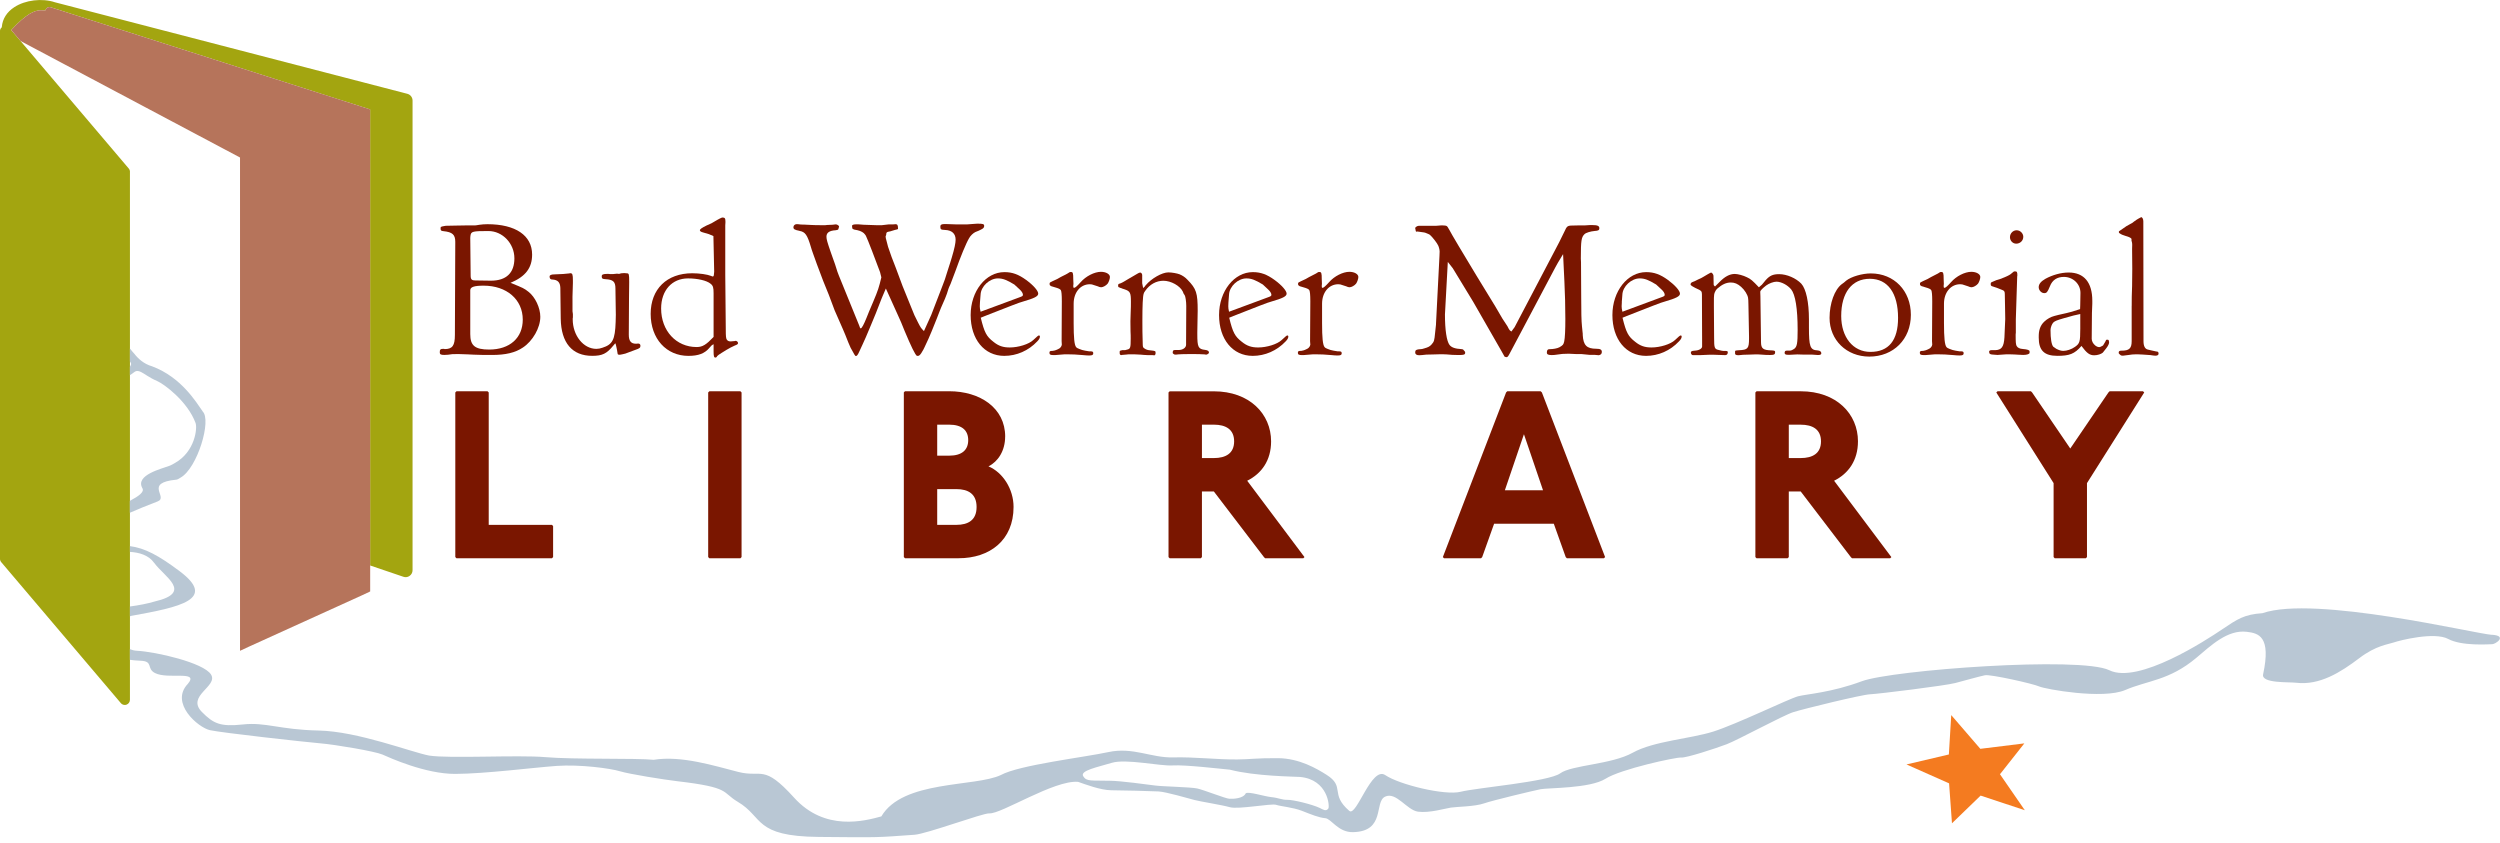 <?xml version="1.0" encoding="UTF-8"?>
<svg fill="none" viewBox="0 0 270 91" xmlns="http://www.w3.org/2000/svg">
<g clip-path="url(#a)">
<title>Bud Werner Memorial Library</title>
<path d="m14.036 18.56c0-0.132-0.045-0.26-0.132-0.362l-11.685-13.768-1.006-1.183c0.403-0.445 0.75-0.776 1.07-1.058l0.139-0.117c0.245-0.207 0.467-0.373 0.667-0.501l0.098-0.064c0.968-0.58 1.435-0.347 1.722-0.377 0-0.015-0.008-0.026 0-0.041 0.079-0.245 0.339-0.38 0.58-0.301l34.486 11.03v49.253l3.59 1.22c0.079 0.026 0.162 0.042 0.241 0.042 0.154 0 0.309-0.049 0.437-0.143 0.2-0.139 0.313-0.369 0.313-0.61v-50.722c0-0.343-0.234-0.64-0.561-0.727l-38.046-9.881c-1.405-0.475-3.221-0.249-4.407 0.527-0.806 0.524-1.27 1.262-1.345 2.128 0 0.011 0.011 0.019 0.008 0.03-0.117 0.102-0.207 0.237-0.207 0.399v57.013c0 0.132 0.045 0.256 0.132 0.362l12.924 15.23c0.105 0.124 0.264 0.196 0.422 0.196 0.064 0 0.128-0.011 0.192-0.034 0.218-0.079 0.365-0.29 0.365-0.524v-57.017h0.004z" fill="#A3A510"/>
<path d="m21.897 44.439c-0.716-1.01-2.302-3.688-5.473-4.878-0.908-0.256-1.537-0.859-1.932-1.375-0.09-0.117-0.249-0.252-0.305-0.354-0.045-0.083-0.109-0.117-0.158-0.188v1.386c0.03 0.083 0.098 0.117 0.121 0.211 0.034 0.105-0.026 0.237-0.121 0.377v0.9c0.151-0.102 0.309-0.192 0.445-0.309 0.252-0.211 0.49-0.162 0.761-0.03 0.403 0.196 0.896 0.614 1.725 0.968 0.772 0.328 3.304 2.211 4.162 4.539 0.207 0.561-0.06 3.089-2.215 4.309-0.181 0.102-0.35 0.211-0.557 0.294-0.821 0.324-3.801 1.002-2.968 2.445 0.226 0.396-0.384 0.844-1.36 1.36v1.284c0.87-0.38 1.853-0.787 3.002-1.224 1.22-0.467-1.556-2.008 2.045-2.354 0.147-0.023 0.286-0.136 0.429-0.215 1.823-1.017 3.383-6.242 2.384-7.15l0.015 0.004z" fill="#B9C7D4"/>
<path d="m269.12 68.562c-1.744-0.105-19.158-4.294-24.771-2.339-1.978 0.136-2.682 0.618-4.385 1.767-1.699 1.149-9.025 5.933-12.156 4.396-3.126-1.526-23.46-0.026-26.73 1.187-3.281 1.228-5.959 1.383-6.893 1.627-0.935 0.245-6.63 3.01-9.143 3.808-2.505 0.791-6.426 1.017-8.713 2.287-2.283 1.277-6.592 1.322-7.828 2.226-1.235 0.908-9.063 1.56-10.747 1.989-1.699 0.433-6.652-0.776-8.144-1.797-1.495-1.017-3.104 4.535-3.884 3.865-2.147-1.853-0.391-2.599-2.471-3.906-1.028-0.648-2.919-1.774-5.239-1.789-2.313-0.019-3.033 0.132-4.404 0.139-2.275 0.019-4.569-0.282-6.912-0.222-2.347 0.068-4.344-1.149-6.996-0.573-2.644 0.573-9.628 1.39-11.609 2.475-2.784 1.318-10.601 0.524-12.91 4.471-1.816 0.493-6.099 1.657-9.425-2.027-3.337-3.688-3.458-2.121-6.023-2.776-2.565-0.648-6.125-1.797-9.142-1.311-1.831-0.192-8.683-0.023-11.685-0.286-3.002-0.26-10.359 0.173-12.563-0.17-1.963-0.377-7.692-2.614-11.93-2.705-4.234-0.087-5.729-0.927-8.182-0.655-2.449 0.264-3.187-0.094-4.43-1.349-1.729-1.752 1.793-2.765 0.983-4.046-0.798-1.277-5.963-2.46-8.016-2.565-0.256-0.015-0.509-0.075-0.746-0.17v1.149c0.35 0.045 0.708 0.083 1.138 0.098 1.443 0.053 0.622 0.836 1.567 1.326 1.42 0.735 4.829-0.332 3.556 1.171-1.974 2.068 1.104 4.72 2.388 5.003 1.288 0.286 10.246 1.277 11.907 1.42 1.669 0.139 5.941 0.874 6.705 1.205 0.765 0.339 4.652 2.113 7.892 2.098s8.419-0.682 10.943-0.863c2.509-0.177 5.809 0.264 6.837 0.58 1.032 0.309 4.697 0.896 6.2 1.074 5.797 0.678 4.754 1.175 6.513 2.219 2.825 1.657 1.699 3.733 8.758 3.797 6.837 0.068 6.152 0.057 10.336-0.234 1.292-0.083 7.421-2.362 8.076-2.309 1.281 0.094 7.025-3.631 9.594-3.405 0.739 0.256 2.423 0.9 3.575 0.908 1.16 0.007 4.291 0.083 5.116 0.128 0.836 0.049 3.228 0.757 3.891 0.927 0.659 0.173 2.901 0.52 3.812 0.776 0.908 0.26 4.494-0.429 4.984-0.26 0.505 0.173 1.793 0.264 2.787 0.648 0.991 0.388 1.854 0.746 2.517 0.795 0.663 0.045 1.39 1.548 3.01 1.51 3.54-0.075 2.26-3.255 3.458-3.831 1.201-0.576 2.343 1.45 3.559 1.62 1.221 0.17 2.946-0.35 3.556-0.441 0.611-0.094 2.592-0.109 3.556-0.448 0.965-0.335 5.342-1.379 6.129-1.537 0.784-0.154 5.33-0.072 6.999-1.123 1.669-1.062 7.651-2.347 8.178-2.298 0.528 0.06 3.733-0.983 4.927-1.439 1.202-0.46 6.114-3.13 7.195-3.466 1.078-0.343 7.361-1.883 8.273-1.925 0.9-0.038 8.185-0.938 9.213-1.217 1.018-0.271 2.615-0.716 3.202-0.84 0.58-0.124 5.233 0.919 5.866 1.213 0.644 0.29 6.886 1.416 9.285 0.384 2.4-1.036 4.754-1.021 7.666-3.466 1.601-1.345 3.383-3.078 5.473-2.821 1.266 0.154 2.641 0.49 1.752 4.596-0.215 0.991 2.806 0.81 3.567 0.904 2.532 0.305 4.788-1.115 6.818-2.652 1.808-1.379 3.123-1.488 3.741-1.703 0.614-0.218 4.377-1.168 5.857-0.377 1.473 0.799 4.415 0.573 4.766 0.569 0.35 0 1.699-0.912-0.049-1.021l3e-3 0.004zm-125.66 18.759c-0.26 0.358-0.599 0.094-0.93-0.064-0.818-0.388-2.878-0.889-3.477-0.874-0.596 0.015-0.961-0.215-1.748-0.294-0.78-0.079-2.468-0.637-2.765-0.411-0.256 0.569-1.36 0.614-1.771 0.588-0.406-0.019-2.761-0.957-3.469-1.111-0.708-0.154-3.816-0.215-4.52-0.316-0.708-0.098-3.846-0.512-4.845-0.516-2.056-0.057-2.58 0.117-2.949-0.493-0.377-0.61 1.563-0.979 3.093-1.446 1.518-0.463 5.236 0.373 6.565 0.283 1.345-0.083 5.142 0.362 6.186 0.46 2.761 0.716 6.938 0.738 7.579 0.784 3.017 0.282 3.213 3.183 3.051 3.413z" fill="#B9C7D4"/>
<path d="m16.65 60.784c1.077 1.518 4.275 3.198 0.038 4.181-0.753 0.226-1.71 0.411-2.656 0.535v1.062c0.057-0.011 0.087-0.038 0.147-0.049 5.296-0.957 9.278-1.782 5.221-4.825-2.279-1.71-3.752-2.494-5.368-2.708v0.625c0.964 0.057 2.012 0.328 2.614 1.183l0.004-0.004z" fill="#B9C7D4"/>
<path d="m218.63 80.285-4.754 0.588-3.142-3.643-0.256 4.253-4.577 1.077 4.6 2.042 0.312 4.313 3.093-2.991 4.773 1.582-2.682-3.888 2.633-3.334z" fill="#F47B20"/>
<path d="m39.975 11.813-34.486-11.026c-0.241-0.079-0.505 0.057-0.58 0.301-0.004 0.015 0.008 0.026 0 0.041-0.286 0.03-0.753-0.203-1.722 0.377-0.03 0.019-0.068 0.045-0.098 0.064-0.2 0.128-0.422 0.294-0.667 0.501-0.045 0.038-0.09 0.079-0.139 0.117-0.32 0.279-0.667 0.614-1.07 1.058l1.006 1.183 23.702 12.582v53.276l0.93-0.433 12.216-5.549 0.912-0.429-0.004-52.063z" fill="#B6745B"/>
<path d="m52.654 42.258h-3.353l-0.128 0.128v17.776l0.128 0.132h10.31l0.124-0.132v-3.345l-0.124-0.132h-6.829v-14.299l-0.128-0.128z" fill="#7A1600"/>
<path d="m76.484 42.386v17.776l0.128 0.132h3.353l0.124-0.132v-17.776l-0.124-0.128h-3.353l-0.128 0.128z" fill="#7A1600"/>
<path d="m108.56 47.151c0-3.089-2.708-4.897-6.053-4.897h-4.769l-0.124 0.128v17.78l0.124 0.128h5.797c3.353 0 5.929-1.933 5.929-5.541 0-1.933-1.164-3.733-2.708-4.381 1.028-0.516 1.8-1.673 1.8-3.221l4e-3 0.004zm-7.342-1.288h1.289c1.42 0 2.06 0.644 2.06 1.673s-0.64 1.676-2.06 1.676h-1.289v-3.353 0.004zm2.065 10.822h-2.065v-3.861h2.065c1.284 0 2.188 0.516 2.188 1.932s-0.904 1.929-2.188 1.929z" fill="#7A1600"/>
<path d="m126.2 42.386v17.78l0.128 0.128h3.353l0.128-0.128v-7.086h1.288l5.409 7.086 0.128 0.128h4.121l0.129-0.128-6.186-8.246c1.545-0.768 2.581-2.189 2.581-4.249 0-2.961-2.321-5.409-6.186-5.409h-4.769l-0.128 0.128 4e-3 -0.004zm3.609 3.477h1.288c1.288 0 2.189 0.512 2.189 1.804s-0.901 1.804-2.189 1.804h-1.288v-3.609z" fill="#7A1600"/>
<path d="m166.39 42.258h-3.605l-0.128 0.128-6.83 17.78 0.132 0.128h3.993l0.124-0.128 1.288-3.605h6.446l1.288 3.605 0.128 0.128h3.993l0.132-0.128-6.826-17.78-0.135-0.128zm-3.865 10.691 2.06-6.053 2.061 6.053h-4.121z" fill="#7A1600"/>
<path d="m200.66 47.667c0-2.961-2.317-5.409-6.182-5.409h-4.769l-0.128 0.128v17.78l0.128 0.128h3.349l0.132-0.128v-7.086h1.288l5.409 7.086 0.132 0.128h4.121l0.128-0.128-6.185-8.246c1.545-0.768 2.577-2.192 2.577-4.253zm-6.182 1.804h-1.288v-3.605h1.288c1.288 0 2.189 0.512 2.189 1.804s-0.901 1.801-2.189 1.801z" fill="#7A1600"/>
<path d="m215.6 42.386 6.189 9.79v7.986l0.124 0.132h3.353l0.128-0.132v-7.986l6.181-9.79-0.128-0.128h-3.609l-0.128 0.128-4.121 6.053-4.121-6.053-0.128-0.128h-3.609l-0.131 0.128z" fill="#7A1600"/>
<path d="m230.22 33.032v3.816c0 0.784-0.268 1.025-1.093 1.025h-0.041c-0.185 0-0.268 0.068-0.268 0.211 0 0.064 0.019 0.12 0.042 0.12l0.064 0.064 0.12 0.102c0.023 0.019 0.102 0.045 0.226 0.045 0.08 0 0.226-0.026 0.663-0.083 0.226-0.041 0.471-0.064 0.72-0.064 0.139 0 0.392 0 0.742 0.023 0.407 0.019 0.697 0.041 0.863 0.06 0.226 0.041 0.452 0.064 0.535 0.064 0.207 0 0.331-0.083 0.331-0.211 0-0.184-0.064-0.245-0.249-0.245-0.018 0-0.184-0.041-0.47-0.102l-0.434-0.102c-0.309-0.064-0.474-0.373-0.474-0.904l-0.019-12.947c0-0.245-0.102-0.452-0.249-0.452l-0.019 0.023-0.124 0.064-0.12 0.064c-0.083 0.042-0.249 0.143-0.498 0.328-0.143 0.124-0.267 0.207-0.41 0.267l-0.411 0.23-0.618 0.429-0.188 0.124v0.143s0.023 0.041 0.064 0.064c0.207 0.143 0.369 0.207 0.637 0.286 0.452 0.124 0.659 0.249 0.659 0.35v0.064c-0.019 0.041 0 0.143 0.045 0.267 0.038 0.143 0.038 0.392 0.019 0.742 0 0.087 0 0.802 0.019 2.14 0 0.354 0 0.972-0.019 1.853-0.042 0.825-0.042 1.548-0.042 2.143l-3e-3 -0.004z" fill="#7A1600"/>
<path d="m224.65 33.383c-0.761 0.249-1.092 0.354-1.48 0.433-0.701 0.162-1.134 0.249-1.3 0.309-0.392 0.102-0.761 0.309-1.07 0.595-0.252 0.226-0.41 0.497-0.497 0.765-0.102 0.309-0.121 0.557-0.121 0.968 0 1.401 0.596 1.978 2.016 1.978 1.303 0 1.857-0.207 2.599-1.07 0.576 0.784 0.885 1.01 1.379 1.01 0.35 0 0.738-0.124 0.926-0.286 0.023-0.023 0.162-0.188 0.392-0.497 0.188-0.245 0.286-0.475 0.286-0.595 0-0.045 0-0.102-0.019-0.143 0-0.083-0.041-0.143-0.064-0.143l-0.12-0.023h-0.023c-0.064 0-0.086 0.023-0.12 0.083l-0.064 0.143-0.189 0.313c-0.018 0.079-0.12 0.143-0.267 0.203-0.06 0.041-0.143 0.064-0.203 0.064-0.147 0-0.309-0.083-0.434-0.185-0.226-0.188-0.373-0.452-0.373-0.723l0.019-2.125c0-0.328 0-0.881 0.045-1.665v-0.309c0-1.978-0.889-3.051-2.557-3.051-0.825 0-1.756 0.268-2.513 0.682-0.493 0.286-0.719 0.576-0.719 0.904s0.286 0.64 0.595 0.64c0.267 0 0.354-0.102 0.618-0.742 0.263-0.682 0.783-1.01 1.503-1.01 0.99 0 1.793 0.761 1.793 1.729l-0.023 1.318-0.015 0.429zm0.019 1.94v0.188c0 1.42-0.06 1.586-0.573 1.951-0.373 0.267-0.885 0.433-1.258 0.433-0.249 0-0.471-0.079-0.761-0.226-0.166-0.105-0.267-0.188-0.328-0.23-0.188-0.226-0.293-0.866-0.293-1.797 0-0.264 0.147-0.659 0.312-0.821 0.166-0.147 0.351-0.23 1.134-0.456l1.032-0.286 0.735-0.166v1.409z" fill="#7A1600"/>
<path d="m215.48 37.816h-0.388c-0.166 0-0.268 0.06-0.268 0.166 0 0.245 0.102 0.309 0.577 0.328l0.331 0.023s0.328-0.023 0.927-0.064h0.41c0.287 0 0.618 0.023 0.927 0.041 0.185 0 0.369 0.023 0.516 0.023 0.411 0 0.682-0.102 0.682-0.23v-0.162c0-0.124-0.23-0.211-0.723-0.249-0.351-0.019-0.573-0.143-0.678-0.328-0.083-0.207-0.102-0.354-0.102-1.239l0.019-0.185v-1.443l0.147-4.637 0.018-0.12c0-0.35-0.041-0.433-0.244-0.433-0.125 0-0.166 0.023-0.268 0.124l-0.124 0.102c-0.102 0.102-0.309 0.23-0.742 0.411-0.207 0.079-0.369 0.143-0.471 0.185l-0.411 0.124-0.433 0.185c-0.162 0.064-0.185 0.083-0.185 0.249 0 0.166 0.042 0.203 0.264 0.264 0.188 0.045 0.558 0.188 1.013 0.377 0.208 0.079 0.245 0.185 0.245 0.471l0.023 1.213 0.023 1.443-0.087 1.982c-0.064 1.028-0.309 1.356-0.991 1.379l-7e-3 0.004z" fill="#7A1600"/>
<path d="m217.75 26.316c0.434 0 0.765-0.332 0.765-0.742 0-0.373-0.331-0.705-0.719-0.705s-0.72 0.332-0.72 0.742c0 0.392 0.305 0.705 0.674 0.705z" fill="#7A1600"/>
<path d="m207.75 37.896h-0.12c-0.23 0-0.29 0.045-0.29 0.207 0 0.188 0.102 0.245 0.433 0.245h0.185l1.032-0.083h0.245c0.429 0 1.171 0.023 1.71 0.083 0.328 0.041 0.572 0.041 0.719 0.041 0.287 0 0.411-0.06 0.411-0.226 0-0.185-0.064-0.222-0.354-0.222h-0.102c-0.041 0-0.185-0.023-0.411-0.068-0.226-0.042-0.452-0.098-0.636-0.185-0.166-0.06-0.29-0.124-0.354-0.207-0.185-0.23-0.268-0.991-0.268-2.595v-2.087c0-1.232 0.742-2.102 1.752-2.102 0.147 0 0.29 0.023 0.478 0.102l0.37 0.121c0.146 0.068 0.267 0.105 0.376 0.105 0.204 0 0.535-0.185 0.701-0.392 0.12-0.166 0.245-0.516 0.245-0.72 0-0.313-0.43-0.557-0.968-0.557-0.705 0-1.631 0.475-2.185 1.111-0.369 0.411-0.595 0.622-0.72 0.622-0.064 0-0.083-0.064-0.083-0.17v-0.06c0-0.087 0.019-0.143 0.019-0.207l-0.019-0.493c0-0.705-0.045-0.784-0.271-0.784-0.102 0-0.12 0-0.346 0.162-0.064 0.045-0.268 0.147-0.599 0.309-0.042 0.023-0.207 0.102-0.516 0.286-0.189 0.083-0.351 0.17-0.498 0.23-0.229 0.098-0.327 0.166-0.327 0.226v0.124c0 0.041 0.018 0.06 0.018 0.079 0.046 0.045 0.08 0.079 0.166 0.12 0.087 0.023 0.189 0.045 0.351 0.105 0.433 0.121 0.617 0.207 0.685 0.328 0.06 0.124 0.102 0.475 0.102 1.198l-0.023 4.306 0.023 0.369c-0.023 0.17-0.124 0.313-0.271 0.414-0.245 0.143-0.516 0.245-0.66 0.245v0.019z" fill="#7A1600"/>
<path d="m201.88 38.513c2.618 0 4.494-1.876 4.494-4.513 0-2.599-1.812-4.471-4.325-4.471-0.93 0-2.124 0.35-2.663 0.783l-0.241 0.207-0.23 0.166c-0.784 0.595-1.322 2.079-1.322 3.646 0 2.392 1.834 4.181 4.287 4.181zm0.06-8.404c1.94 0 3.051 1.544 3.051 4.223 0 2.433-1.009 3.673-2.987 3.673-1.876 0-3.153-1.59-3.153-3.876 0-2.513 1.153-4.019 3.089-4.019z" fill="#7A1600"/>
<path d="m183.79 31.571 0.019 0.226 0.019 4.965v0.659c0 0.226-0.328 0.433-0.825 0.452-0.309 0.023-0.392 0.068-0.392 0.23 0 0.064 0.045 0.143 0.102 0.207 0.045 0.041 0.068 0.041 0.124 0.041h0.848l0.968-0.041c0.245 0 0.576 0 1.028 0.023 0.29 0 0.475 0.019 0.577 0.019h0.083c0.169 0 0.263-0.12 0.263-0.328 0-0.079-0.083-0.124-0.241-0.124h-0.045c-0.162 0-0.286 0-0.369-0.023l-0.332-0.079c-0.452-0.102-0.493-0.207-0.493-1.337l-0.023-3.379v-0.35c0-0.471 0-0.761 0.023-0.863 0-0.064 0.019-0.166 0.079-0.309 0.064-0.166 0.166-0.309 0.267-0.392 0.516-0.452 0.969-0.659 1.462-0.659 0.411 0 0.742 0.143 1.115 0.475s0.682 0.825 0.742 1.171c0.019 0.105 0.042 0.35 0.042 0.765l0.064 3.42v0.226c0 1.074-0.125 1.217-1.093 1.258-0.184 0.019-0.309 0.019-0.354 0.041-0.06 0.019-0.06 0.041-0.06 0.124v0.203c0 0.105 0.124 0.166 0.286 0.166h0.147c0.185-0.019 0.35-0.042 0.448-0.042l0.663-0.019c0.373-0.023 0.595-0.023 0.659-0.023 0.208 0 0.411 0 0.641 0.023 0.373 0.041 0.697 0.041 0.949 0.041 0.43 0 0.535-0.064 0.535-0.309 0-0.147-0.064-0.166-0.369-0.188-0.927-0.019-1.157-0.185-1.157-0.904l-0.064-4.927-0.018-0.516c0-0.102 0.263-0.373 0.636-0.659 0.309-0.23 0.806-0.414 1.115-0.414 0.516 0 1.191 0.354 1.586 0.829 0.452 0.557 0.701 2.083 0.701 4.366 0 1.465-0.064 1.835-0.377 2.064-0.139 0.102-0.328 0.185-0.448 0.185h-0.29c-0.189 0-0.245 0.041-0.268 0.124l-0.022 0.079v0.042c0 0.143 0.101 0.207 0.354 0.207h0.207l0.802-0.041 0.784 0.023h0.847l0.577 0.041h0.06c0.23 0 0.331-0.064 0.331-0.184 0-0.188-0.146-0.29-0.41-0.313-0.802-0.041-0.927-0.411-0.927-2.49v-0.863c0-1.857-0.309-3.281-0.825-3.854-0.576-0.599-1.567-1.028-2.392-1.028-0.682 0-1.028 0.166-1.465 0.659l-0.392 0.475-0.331 0.286c-0.678-0.72-0.886-0.904-1.3-1.089-0.373-0.188-0.968-0.354-1.3-0.354-0.557 0-1.092 0.286-1.687 0.904-0.102 0.105-0.245 0.249-0.452 0.452-0.125-0.098-0.147-0.143-0.147-0.241l-0.019-0.908c0-0.102-0.083-0.249-0.166-0.309-0.022-0.041-0.064-0.041-0.079-0.041-0.068 0-0.102 0.023-0.392 0.185-0.372 0.23-0.599 0.35-0.704 0.411l-0.328 0.147c-0.309 0.162-0.474 0.241-0.516 0.241-0.226 0.083-0.29 0.143-0.29 0.313 0 0.079 0.29 0.268 0.931 0.554 0.184 0.102 0.267 0.188 0.267 0.29l0.011-0.011z" fill="#7A1600"/>
<path d="m177.77 38.434c1.334 0 2.614-0.557 3.56-1.567 0.207-0.207 0.29-0.373 0.29-0.516 0-0.079-0.042-0.124-0.098-0.124-0.045 0-0.124 0.045-0.192 0.105l-0.43 0.392c-0.474 0.452-1.608 0.802-2.535 0.802-0.719 0-1.213-0.162-1.774-0.618-0.742-0.573-0.968-0.991-1.36-2.595l0.456-0.185 2.904-1.134c0.659-0.249 1.029-0.392 1.157-0.411 1.273-0.373 1.687-0.576 1.687-0.87 0-0.309-0.52-0.904-1.299-1.48-0.825-0.595-1.484-0.844-2.351-0.844-2.019 0-3.646 2.061-3.646 4.633 0 2.614 1.465 4.411 3.627 4.411h4e-3zm-2.618-5.79 0.064-0.829c0.042-0.885 0.968-1.748 1.872-1.748 0.539 0 0.95 0.162 1.774 0.659 0.245 0.226 0.434 0.411 0.577 0.535 0.211 0.188 0.35 0.411 0.35 0.576 0 0.124-0.06 0.166-0.41 0.286l-4.159 1.544c-0.064-0.286-0.083-0.407-0.083-0.595 0-0.143 0.023-0.286 0.023-0.429h-8e-3z" fill="#7A1600"/>
<path d="m155.09 35.033-0.098 0.904c-0.083 0.863-0.102 0.949-0.396 1.281-0.079 0.098-0.207 0.185-0.309 0.241-0.101 0.064-0.263 0.102-0.474 0.17-0.166 0.06-0.287 0.079-0.373 0.079l-0.226 0.019c-0.29 0.045-0.373 0.102-0.373 0.354 0 0.185 0.165 0.286 0.433 0.286 0.12 0 0.226-0.023 0.346-0.023 0.211-0.041 0.558-0.06 1.074-0.06 0.595-0.023 0.991-0.023 1.134-0.023 0.226 0 0.557 0.023 1.009 0.064 0.373 0.019 0.494 0.019 0.701 0.019 0.576 0 0.701-0.041 0.701-0.264 0-0.064-0.023-0.124-0.079-0.166-0.058-0.068-0.107-0.123-0.147-0.166-0.019-0.023-0.079-0.023-0.162-0.041-0.72-0.041-1.096-0.188-1.304-0.456-0.308-0.407-0.493-1.609-0.493-3.292 0-0.128 0.023-0.268 0.023-0.414l0.286-5.259 0.538 0.686 2.204 3.624 3.051 5.319 0.332 0.595c0 0.023 0.064 0.023 0.12 0.045 0.023 0.019 0.064 0.019 0.106 0.019 0.083 0 0.162-0.079 0.286-0.309l1.3-2.449 3.669-6.927 0.286-0.516 0.558-0.927 0.143 2.987c0.064 1.3 0.101 2.659 0.101 4.016 0 1.194-0.041 2.042-0.12 2.415-0.083 0.354-0.124 0.411-0.516 0.64-0.234 0.124-0.682 0.207-1.051 0.207h-0.045c-0.185 0-0.264 0.12-0.264 0.373 0 0.185 0.139 0.264 0.516 0.264 0.226 0 0.392-0.019 0.516-0.041l0.637-0.083 0.682-0.023 0.866 0.041h0.535l0.862 0.083h0.539l0.456 0.041c0.222-0.041 0.328-0.166 0.328-0.35 0-0.245-0.143-0.35-0.599-0.35-1.029 0-1.398-0.373-1.462-1.465 0-0.12 0-0.226-0.019-0.309l-0.067-0.663c-0.061-0.573-0.08-1.582-0.08-3.051 0-0.493 0-1.774-0.022-3.869l-0.019-0.377c0-1.996 0.064-2.305 0.392-2.637 0.165-0.166 0.659-0.309 1.115-0.35 0.369-0.019 0.493-0.087 0.493-0.286 0-0.268-0.207-0.35-0.783-0.35h-0.226l-0.599 0.038h-0.705c-0.821 0-0.945 0.023-1.066 0.083-0.101 0.045-0.207 0.166-0.309 0.411-0.519 1.07-0.851 1.733-0.994 1.978l-2.324 4.43-2.144 4.083-0.35 0.475c-0.087-0.064-0.147-0.105-0.166-0.124-0.064-0.064-0.143-0.207-0.267-0.456l-0.539-0.821-0.761-1.303-2.064-3.375-1.895-3.153c-0.557-0.949-0.904-1.526-0.991-1.714-0.143-0.264-0.248-0.429-0.308-0.448-0.061-0.045-0.264-0.068-0.453-0.068h-0.143l-0.572 0.045h-1.857c-0.042 0-0.102 0.023-0.166 0.041-0.042 0.023-0.079 0.045-0.124 0.083-0.061 0.041-0.08 0.083-0.08 0.12 0 0.023 0 0.064 0.023 0.124 0 0.023 0.019 0.06 0.019 0.121 0.019 0.124 0.041 0.147 0.102 0.147l0.064-0.023c0.022 0 0.124 0.023 0.309 0.041l0.452 0.064c0.064 0.019 0.188 0.041 0.35 0.124 0.105 0.038 0.188 0.083 0.249 0.12 0.079 0.083 0.184 0.166 0.267 0.268 0.429 0.497 0.697 0.904 0.738 1.156l0.046 0.207 0.018 0.185-0.018 0.475-0.377 7.38 4e-3 0.011z" fill="#7A1600"/>
<path d="m86.342 24.937c0.622 0.102 0.848 0.429 1.239 1.752 0.079 0.309 0.309 0.904 0.637 1.831l0.682 1.812 0.618 1.526 0.618 1.65 0.904 2.061c0.147 0.309 0.332 0.806 0.58 1.424 0.098 0.245 0.184 0.429 0.241 0.557l0.414 0.742c0.079 0.124 0.12 0.162 0.166 0.162 0.083 0 0.207-0.121 0.328-0.411l0.373-0.806c0.185-0.388 0.493-1.085 0.927-2.14 0.411-0.968 0.682-1.65 0.825-2.038 0.245-0.618 0.388-1.013 0.452-1.134l0.328-0.765 1.303 2.885c0.226 0.456 0.452 1.032 0.719 1.691 0.697 1.669 1.157 2.614 1.337 2.701h0.124c0.124 0 0.286-0.166 0.471-0.516 0.068-0.102 0.147-0.245 0.23-0.433 0.226-0.475 0.373-0.78 0.411-0.885 0.226-0.512 0.41-0.949 0.908-2.204 0.188-0.516 0.35-0.885 0.452-1.156 0.372-0.825 0.576-1.319 0.64-1.526l0.162-0.516c0.023-0.083 0.105-0.268 0.23-0.535 0.079-0.207 0.248-0.659 0.516-1.36 0.557-1.567 1.175-3.07 1.488-3.582 0.139-0.267 0.452-0.557 0.678-0.663l0.354-0.143 0.245-0.12c0.267-0.124 0.35-0.23 0.35-0.396 0-0.207-0.124-0.245-0.697-0.245h-0.064c-0.041 0-0.226 0.019-0.576 0.041-0.309 0.041-0.595 0.041-1.07 0.041s-0.761 0-1.733-0.041h-0.124c-0.347 0-0.471 0.079-0.471 0.268 0 0.309 0.06 0.35 0.493 0.369 0.743 0.023 1.157 0.392 1.157 1.051 0 0.35-0.124 0.968-0.411 1.917-0.045 0.188-0.207 0.663-0.456 1.446-0.222 0.738-0.388 1.232-0.516 1.522l-0.595 1.544-0.659 1.71-0.783 1.733c-0.309-0.309-0.354-0.373-0.618-0.885l-0.411-0.829-0.309-0.757-0.972-2.396-0.72-1.936-0.471-1.217-0.377-1.089-0.241-0.927-0.023-0.188 0.06-0.166 0.023-0.185c0.023-0.083 0.102-0.143 0.267-0.166 0.121-0.023 0.222-0.041 0.309-0.079l0.35-0.105 0.249-0.06c0.06-0.023 0.083-0.042 0.083-0.064 0-0.392-0.064-0.497-0.268-0.497l-0.268 0.023h-0.471l-0.72 0.083h-0.663l-0.682-0.023-0.659-0.023-0.516-0.041h-0.332c-0.226 0-0.392 0.064-0.392 0.166l0.023 0.143v0.102c0 0.023 0.038 0.064 0.079 0.083 0.06 0.041 0.124 0.079 0.184 0.079l0.309 0.06c0.377 0.087 0.663 0.249 0.806 0.456 0.064 0.083 0.121 0.166 0.143 0.245 0.079 0.147 0.286 0.682 0.64 1.586l0.848 2.249 0.139 0.557c-0.264 1.096-0.35 1.379-0.881 2.637-0.354 0.829-0.599 1.401-0.72 1.733-0.29 0.72-0.516 1.134-0.618 1.134-0.045 0-0.087-0.019-0.087-0.064l-0.079-0.222-2.207-5.421c-0.064-0.124-0.203-0.539-0.411-1.217-0.087-0.207-0.226-0.659-0.475-1.337-0.35-1.013-0.452-1.36-0.452-1.631 0-0.433 0.29-0.659 1.013-0.704 0.143-0.019 0.264-0.06 0.264-0.098l0.045-0.143c0.019-0.083 0.042-0.143 0.042-0.166 0-0.041-0.064-0.105-0.124-0.143-0.064-0.045-0.143-0.083-0.226-0.083h-0.023l-0.331 0.041-0.558 0.023-0.226 0.023h-0.433c-0.332 0-0.78 0-1.074-0.023-0.516-0.023-0.78-0.041-0.825-0.041-0.222 0-0.369 0-0.452-0.023-0.143-0.023-0.245-0.023-0.309-0.023-0.188 0-0.35 0.143-0.35 0.332 0 0.207 0.124 0.286 0.659 0.392l-0.011 0.004z" fill="#7A1600"/>
<path d="m104.83 34.023c0 2.614 1.465 4.411 3.628 4.411 1.341 0 2.618-0.557 3.567-1.567 0.207-0.207 0.286-0.373 0.286-0.516 0-0.079-0.045-0.124-0.102-0.124-0.045 0-0.124 0.045-0.184 0.105l-0.433 0.392c-0.475 0.452-1.609 0.802-2.535 0.802-0.724 0-1.217-0.162-1.775-0.618-0.742-0.573-0.968-0.991-1.36-2.595l0.452-0.185 2.905-1.134c0.663-0.249 1.028-0.392 1.156-0.411 1.277-0.373 1.692-0.576 1.692-0.87 0-0.309-0.516-0.904-1.304-1.48-0.825-0.595-1.48-0.844-2.347-0.844-2.019 0-3.646 2.061-3.646 4.633zm2.946-3.955c0.538 0 0.949 0.162 1.77 0.659 0.249 0.226 0.437 0.411 0.58 0.535 0.208 0.188 0.351 0.411 0.351 0.576 0 0.124-0.064 0.166-0.407 0.286l-4.166 1.544c-0.068-0.286-0.087-0.407-0.087-0.595 0-0.143 0.019-0.286 0.019-0.429l0.068-0.829c0.037-0.885 0.968-1.748 1.872-1.748z" fill="#7A1600"/>
<path d="m113.75 37.896h-0.124c-0.226 0-0.286 0.045-0.286 0.207 0 0.188 0.102 0.245 0.433 0.245h0.185l1.028-0.083h0.249c0.429 0 1.171 0.023 1.706 0.083 0.332 0.042 0.58 0.042 0.72 0.042 0.29 0 0.41-0.06 0.41-0.226 0-0.185-0.06-0.222-0.35-0.222h-0.102c-0.041 0-0.184-0.023-0.41-0.068-0.227-0.041-0.453-0.098-0.637-0.185-0.17-0.06-0.29-0.124-0.354-0.207-0.185-0.23-0.264-0.991-0.264-2.595v-2.087c0-1.232 0.738-2.102 1.752-2.102 0.143 0 0.286 0.023 0.471 0.102l0.376 0.12c0.14 0.068 0.264 0.105 0.369 0.105 0.208 0 0.539-0.185 0.705-0.392 0.12-0.166 0.245-0.516 0.245-0.72 0-0.313-0.433-0.557-0.968-0.557-0.701 0-1.631 0.475-2.185 1.111-0.373 0.411-0.599 0.622-0.72 0.622-0.064 0-0.086-0.064-0.086-0.17v-0.06c0-0.087 0.022-0.143 0.022-0.207l-0.022-0.493c0-0.704-0.042-0.783-0.264-0.783-0.102 0-0.124 0-0.354 0.162-0.06 0.045-0.264 0.147-0.595 0.309-0.045 0.023-0.207 0.102-0.516 0.286-0.189 0.083-0.354 0.17-0.498 0.23-0.226 0.098-0.327 0.166-0.327 0.226v0.124c0 0.042 0.019 0.06 0.019 0.079 0.041 0.045 0.082 0.079 0.165 0.121 0.079 0.023 0.185 0.045 0.351 0.105 0.433 0.12 0.617 0.207 0.681 0.328 0.064 0.124 0.102 0.475 0.102 1.198l-0.022 4.306 0.022 0.369c-0.022 0.17-0.124 0.313-0.264 0.414-0.248 0.143-0.519 0.245-0.663 0.245v0.019z" fill="#7A1600"/>
<path d="m121.05 31.1c0.083 0.041 0.226 0.098 0.392 0.143 0.617 0.207 0.696 0.373 0.696 1.341 0 0.332 0 0.701-0.022 1.089-0.038 0.64-0.038 1.364-0.019 2.125 0.019 0.267 0.019 0.539 0.019 0.78 0 0.972-0.038 1.096-0.369 1.175l-0.245 0.064h-0.313l-0.139 0.042c-0.045 0-0.073 0.006-0.083 0.019-0.019 0.023-0.042 0.045-0.042 0.105v0.166c0 0.121 0.061 0.203 0.185 0.203l0.06-0.019 0.479-0.041c0.101-0.023 0.263-0.023 0.471-0.023h0.433c0.516 0.023 0.847 0.041 1.013 0.064 0.185 0.019 0.305 0.019 0.373 0.019h0.516l0.207 0.023c0.079 0 0.143-0.102 0.143-0.245 0-0.23-0.018-0.23-0.538-0.29-0.305-0.019-0.475-0.079-0.659-0.203-0.144-0.083-0.189-0.17-0.189-0.396-0.041-1.01-0.041-1.891-0.041-2.652 0-1.488 0.041-2.637 0.147-2.889 0.019-0.064 0.06-0.166 0.162-0.29 0.478-0.697 1.198-1.089 1.955-1.089 0.828 0 1.797 0.539 2.105 1.175l0.08 0.207 0.124 0.185c0.079 0.124 0.166 0.685 0.166 1.156l-0.019 3.872v0.313c0 0.328-0.354 0.573-0.825 0.573h-0.354c-0.166 0-0.23 0.041-0.249 0.147l-0.015 0.079v0.041c0 0.083 0.015 0.121 0.139 0.185 0.046 0.023 0.064 0.023 0.064 0.045h0.144c0.248-0.045 1.051-0.064 1.691-0.064s1.156 0.019 1.443 0.041c0.041 0.023 0.101 0.023 0.147 0.023 0.06 0 0.101-0.023 0.18-0.083 0.087-0.041 0.106-0.079 0.106-0.143 0-0.166-0.124-0.245-0.414-0.286-0.739-0.083-0.844-0.29-0.844-1.688v-0.211l0.041-2.328c0-1.917-0.143-2.369-1.092-3.337-0.245-0.268-0.554-0.475-0.863-0.599-0.267-0.102-0.829-0.207-1.217-0.207-0.681 0-1.83 0.663-2.433 1.379-0.087 0.102-0.121 0.143-0.121 0.166-0.045 0.045-0.082 0.087-0.165 0.147l-0.102-0.516v-0.885c0-0.064-0.023-0.147-0.083-0.211-0.041-0.038-0.083-0.06-0.102-0.06h-0.041c-0.064 0-0.166 0.041-0.29 0.12l-0.392 0.23-0.572 0.332-0.479 0.286c-0.139 0.083-0.264 0.147-0.369 0.188-0.083 0.019-0.147 0.06-0.185 0.06-0.022 0.023-0.067 0.045-0.067 0.064-0.019 0.023-0.019 0.079-0.019 0.124 0 0.143 0.019 0.166 0.143 0.207 0.022 0 0.079 0.023 0.147 0.064v-0.011z" fill="#7A1600"/>
<path d="m135.29 38.434c1.333 0 2.614-0.557 3.563-1.567 0.207-0.207 0.286-0.373 0.286-0.516 0-0.079-0.041-0.124-0.101-0.124-0.042 0-0.125 0.045-0.185 0.105l-0.433 0.392c-0.475 0.452-1.609 0.802-2.535 0.802-0.72 0-1.217-0.162-1.775-0.618-0.738-0.573-0.968-0.991-1.356-2.595l0.452-0.185 2.901-1.134c0.663-0.249 1.032-0.392 1.156-0.411 1.281-0.373 1.692-0.576 1.692-0.87 0-0.309-0.516-0.904-1.304-1.48-0.821-0.595-1.484-0.844-2.346-0.844-2.019 0-3.647 2.061-3.647 4.633 0 2.614 1.466 4.411 3.632 4.411zm-2.618-5.79 0.064-0.829c0.041-0.885 0.968-1.748 1.875-1.748 0.539 0 0.95 0.162 1.775 0.659 0.245 0.226 0.429 0.411 0.572 0.535 0.207 0.188 0.354 0.411 0.354 0.576 0 0.124-0.064 0.166-0.41 0.286l-4.166 1.544c-0.064-0.286-0.08-0.407-0.08-0.595 0-0.143 0.016-0.286 0.016-0.429z" fill="#7A1600"/>
<path d="m140.58 37.896h-0.124c-0.226 0-0.286 0.045-0.286 0.207 0 0.188 0.102 0.245 0.433 0.245h0.185l1.028-0.083h0.249c0.433 0 1.171 0.023 1.71 0.083 0.328 0.042 0.576 0.042 0.719 0.042 0.287 0 0.411-0.06 0.411-0.226 0-0.185-0.064-0.222-0.35-0.222h-0.102c-0.045 0-0.185-0.023-0.411-0.068-0.229-0.041-0.455-0.098-0.64-0.185-0.166-0.06-0.286-0.124-0.35-0.207-0.189-0.23-0.268-0.991-0.268-2.595v-2.087c0-1.232 0.742-2.102 1.752-2.102 0.147 0 0.286 0.023 0.474 0.102l0.373 0.12c0.14 0.068 0.268 0.105 0.369 0.105 0.211 0 0.539-0.185 0.705-0.392 0.12-0.166 0.245-0.516 0.245-0.72 0-0.313-0.43-0.557-0.968-0.557-0.705 0-1.631 0.475-2.185 1.111-0.373 0.411-0.595 0.622-0.716 0.622-0.068 0-0.083-0.064-0.083-0.17v-0.06c0-0.087 0.019-0.143 0.019-0.207l-0.019-0.493c0-0.704-0.041-0.783-0.267-0.783-0.102 0-0.125 0-0.351 0.162-0.064 0.045-0.267 0.147-0.598 0.309-0.046 0.023-0.208 0.102-0.517 0.286-0.188 0.083-0.35 0.17-0.493 0.23-0.226 0.098-0.332 0.166-0.332 0.226v0.124c0 0.042 0.023 0.06 0.023 0.079 0.042 0.045 0.083 0.079 0.162 0.121 0.083 0.023 0.188 0.045 0.354 0.105 0.433 0.12 0.618 0.207 0.678 0.328 0.064 0.124 0.106 0.475 0.106 1.198l-0.027 4.306 0.027 0.369c-0.027 0.17-0.125 0.313-0.268 0.414-0.248 0.143-0.516 0.245-0.663 0.245l-4e-3 0.019z" fill="#7A1600"/>
<path d="m74.348 38.434c1.07 0 1.752-0.249 2.268-0.866 0.226-0.264 0.245-0.286 0.452-0.392v0.783c0 0.493 0.042 0.659 0.188 0.659 0.041 0 0.102-0.019 0.147-0.06 0-0.023 0.019-0.045 0.06-0.105 0.06-0.064 0.207-0.185 0.452-0.328l0.535-0.332 0.475-0.267c0.249-0.121 0.392-0.185 0.433-0.207 0.268-0.098 0.35-0.162 0.35-0.264 0-0.124-0.124-0.249-0.29-0.249l-0.019 0.023-0.456 0.041h-0.06c-0.29 0-0.456-0.184-0.475-0.493l-0.019-0.309-0.06-6.347v-5.379c0-0.068 0.019-0.17 0.019-0.332v-0.068c0-0.373-0.06-0.452-0.35-0.452-0.019 0-0.042 0.023-0.064 0.023l-0.184 0.083-0.268 0.143-0.637 0.373c-0.064 0.019-0.249 0.12-0.535 0.241-0.475 0.23-0.723 0.392-0.723 0.516 0 0.087 0.102 0.17 0.332 0.23l0.637 0.185 0.493 0.211 0.083 3.85-0.019 0.188c-0.019 0.268-0.041 0.328-0.143 0.328-0.041 0-0.083-0.019-0.166-0.06-0.411-0.166-1.258-0.29-2.042-0.29-2.742 0-4.49 1.71-4.49 4.388s1.688 4.535 4.08 4.535h-0.004zm-0.041-8.366c1.028 0 2.019 0.226 2.433 0.573 0.271 0.211 0.328 0.414 0.328 1.028v4.72c-0.802 0.844-1.194 1.092-1.831 1.092-2.207 0-3.835-1.752-3.835-4.162 0-1.959 1.175-3.251 2.904-3.251z" fill="#7A1600"/>
<path d="m59.673 30.188c0.576 0.042 0.825 0.309 0.844 0.908l0.042 3.319c0.041 2.614 1.236 4.016 3.398 4.016 1.092 0 1.567-0.23 2.287-1.115 0.064-0.064 0.124-0.143 0.207-0.245l0.06 0.147 0.042 0.185 0.083 0.392 0.064 0.392c0 0.083 0.06 0.124 0.185 0.124h0.079l0.226-0.041 0.35-0.083 0.433-0.162 0.392-0.147c0.111-0.04 0.2-0.073 0.267-0.098 0.433-0.143 0.535-0.226 0.535-0.433 0-0.143-0.083-0.245-0.245-0.245l-0.207 0.019h-0.041c-0.535 0-0.765-0.309-0.765-0.964l0.023-3.982 0.019-1.612v-0.143c0-0.802-0.019-0.904-0.267-0.904l-0.268-0.023-0.328 0.023-0.226 0.064-0.23-0.023c-0.041 0-0.102 0-0.226 0.023-0.102 0.023-0.268 0.023-0.516 0.023-0.079-0.023-0.185-0.023-0.268-0.023-0.493 0-0.637 0.064-0.637 0.267 0 0.245 0.083 0.286 0.411 0.305 0.825 0.045 1.07 0.267 1.07 1.013l0.042 2.844-0.019 0.765c-0.064 1.917-0.331 2.433-1.424 2.78-0.23 0.083-0.433 0.124-0.659 0.124-1.401 0-2.554-1.446-2.554-3.194 0-0.064 0-0.147 0.019-0.207v-0.354l-0.042-0.309v-0.848c-0.019-0.203 0-0.949 0.042-2.207v-0.245c0-0.682-0.042-0.806-0.29-0.806-0.019 0-0.083 0.023-0.124 0.023-0.29 0.042-0.863 0.083-1.567 0.102-0.369 0-0.535 0.083-0.535 0.226 0 0.226 0.083 0.332 0.309 0.332h0.011z" fill="#7A1600"/>
<path d="m48.01 37.692-0.083-0.019c-0.35 0-0.433 0.06-0.433 0.369 0 0.23 0.102 0.29 0.493 0.29 0.226 0 0.516-0.023 0.866-0.083 0.29-0.019 0.848-0.019 1.669 0.023 0.267 0.023 0.863 0.042 1.752 0.064h0.866c1.465 0 2.516-0.245 3.337-0.806 1.055-0.697 1.876-2.125 1.876-3.315 0-0.972-0.554-2.143-1.277-2.701-0.475-0.373-0.557-0.411-1.94-0.968 1.631-0.686 2.332-1.612 2.332-3.055 0-2.064-1.793-3.277-4.822-3.277-0.309 0-0.599 0.023-0.885 0.064-0.245 0.045-0.411 0.068-0.493 0.068h-1.028l-0.908 0.015-1.194 0.023-0.35 0.064-0.185 0.064-0.019 0.143v0.042c0 0.184 0.06 0.249 0.309 0.267 0.968 0.102 1.277 0.373 1.277 1.157l-0.041 10.054c0 1.156-0.268 1.526-1.115 1.526l-0.004-0.008zm2.803-12.243c0.06-0.456 0.226-0.497 1.936-0.497 1.526 0 2.806 1.341 2.806 2.95 0 1.563-0.866 2.411-2.535 2.411l-1.59-0.023h-0.083c-0.388 0-0.516-0.102-0.516-0.516l-0.042-4.08 0.019-0.249 0.004 0.004zm-0.023 5.892c0-0.347 0.429-0.49 1.443-0.49 2.494 0 4.226 1.499 4.226 3.669 0 1.974-1.401 3.232-3.628 3.232-1.548 0-2.042-0.433-2.042-1.665v-4.746z" fill="#7A1600"/>
</g>
<defs>
<clipPath id="a">
<rect width="270" height="90.426" fill="#fff"/>
</clipPath>
</defs>
</svg>
